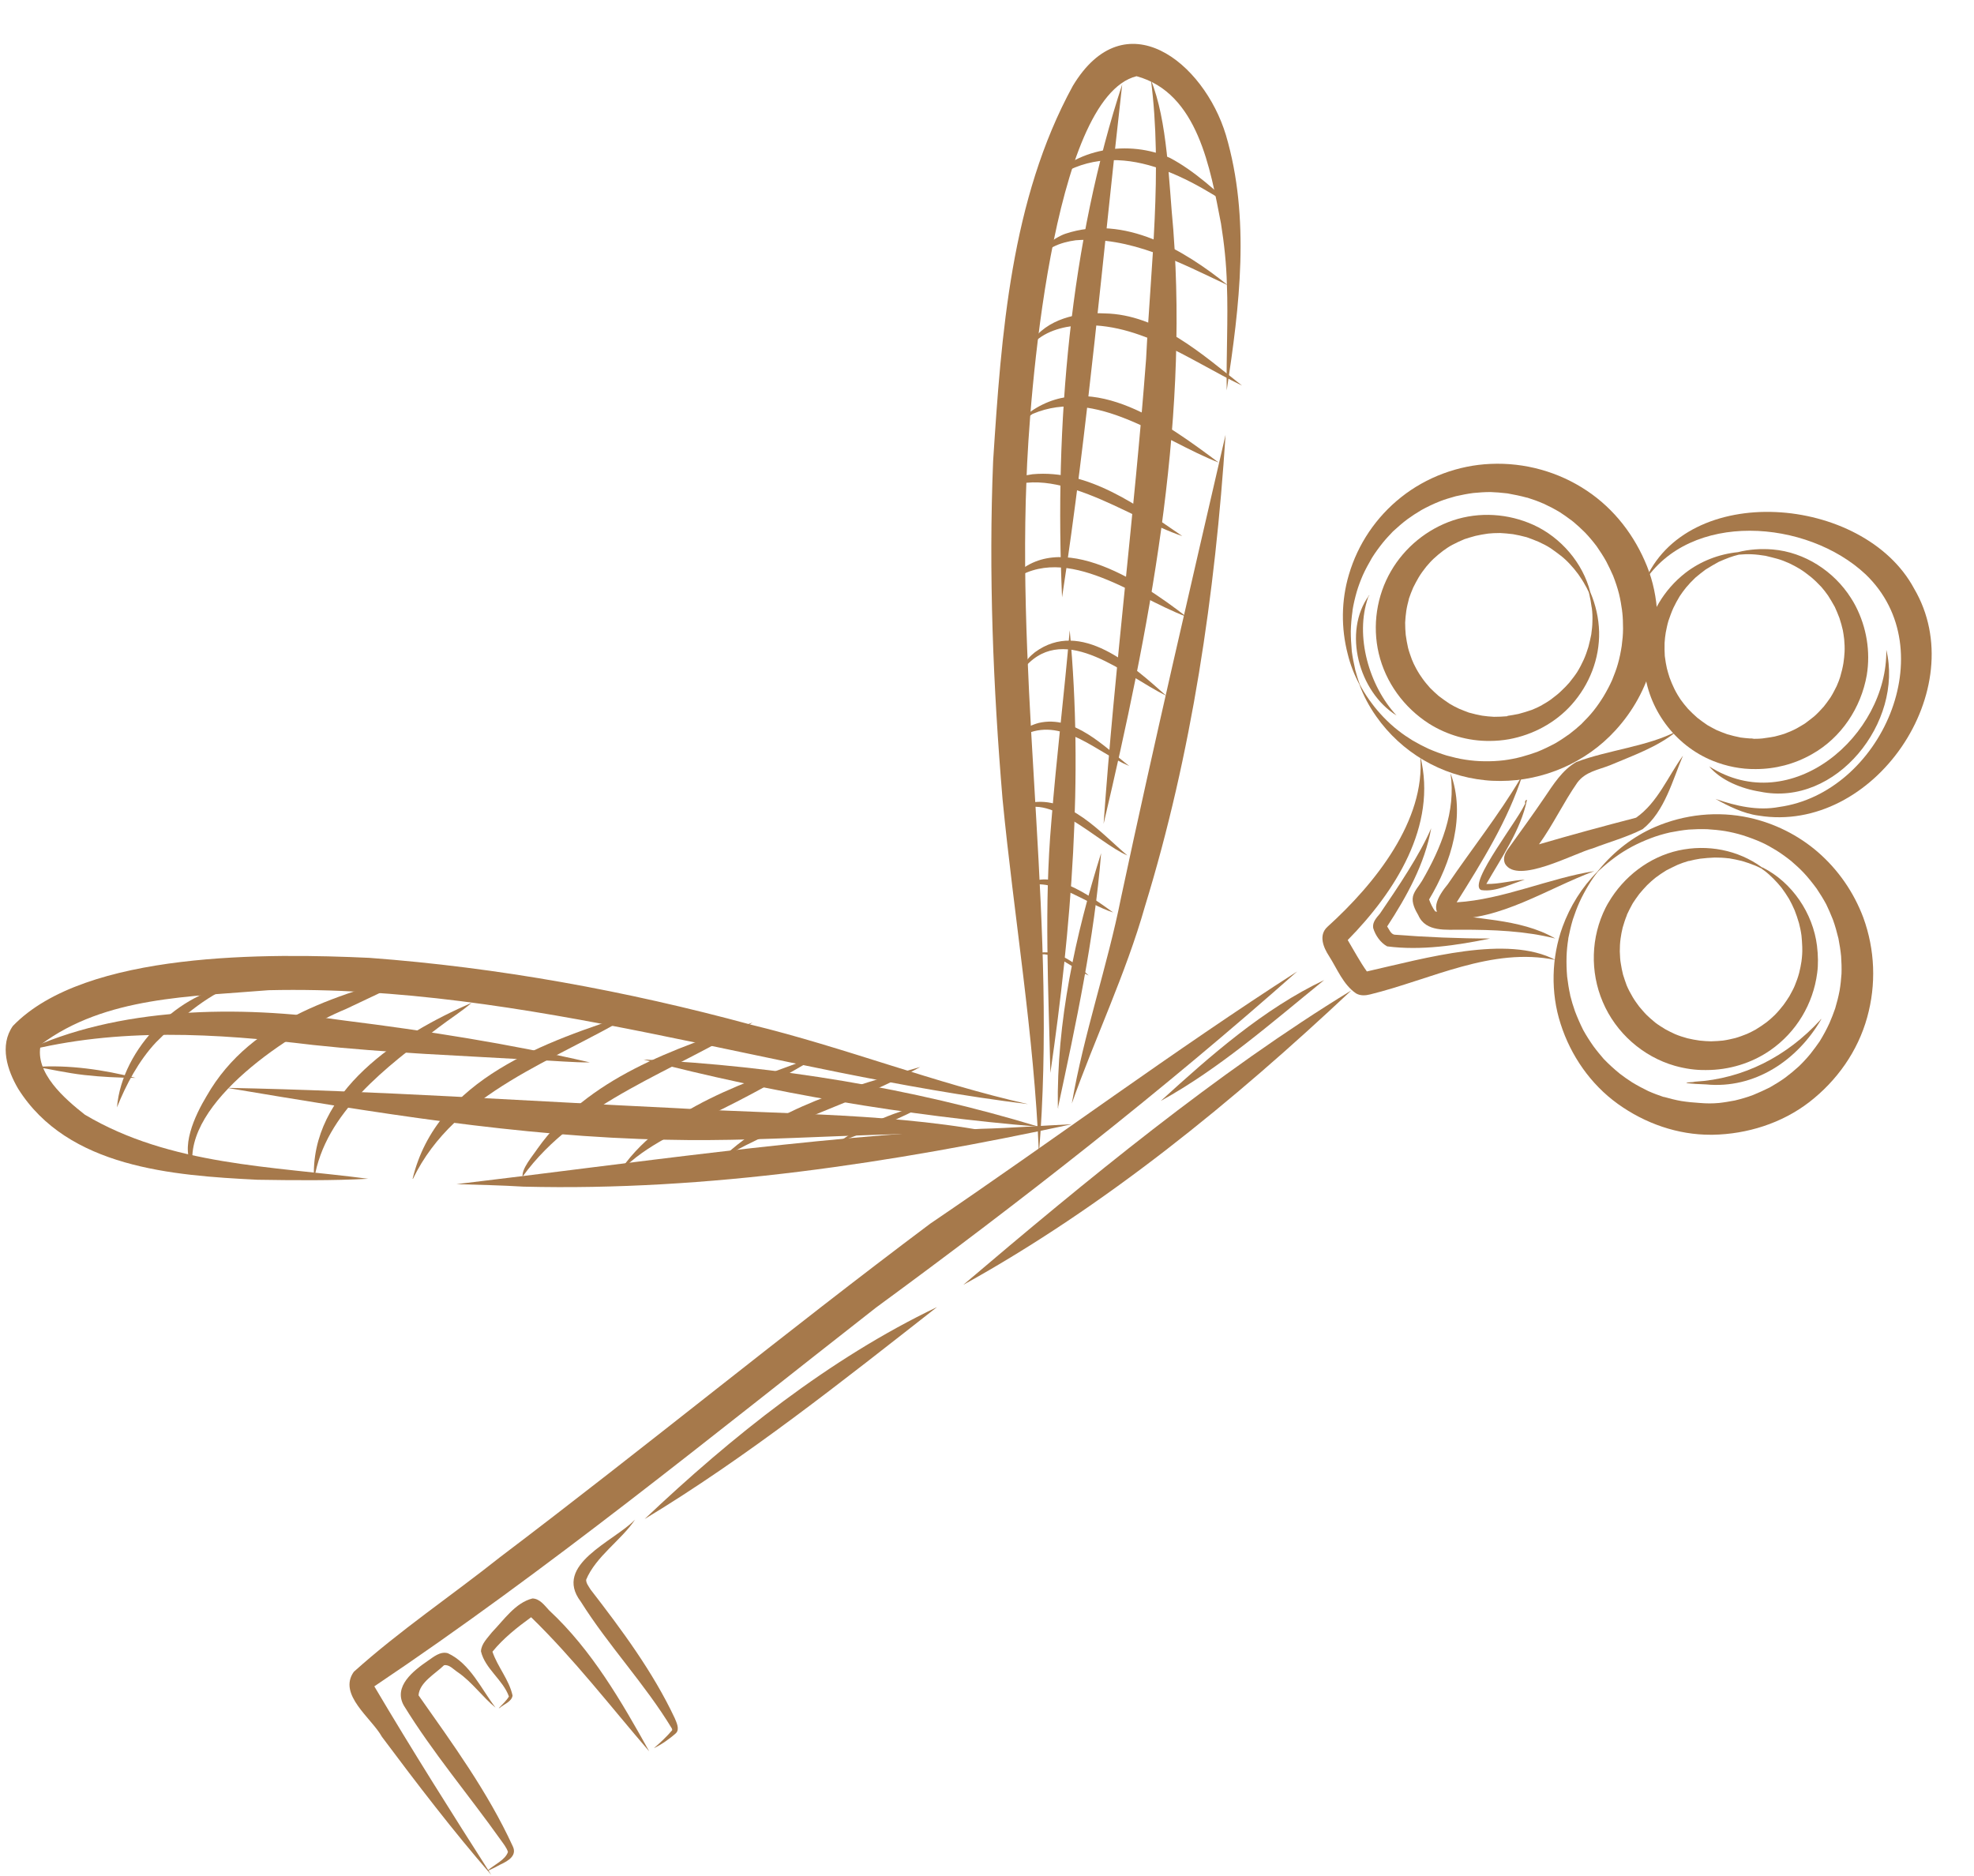 <?xml version="1.0" encoding="UTF-8" standalone="no"?><svg xmlns="http://www.w3.org/2000/svg" xmlns:xlink="http://www.w3.org/1999/xlink" fill="#a6794b" height="98" preserveAspectRatio="xMidYMid meet" version="1" viewBox="-0.3 -2.3 103.1 98.0" width="103.1" zoomAndPan="magnify"><g id="change1_1"><path d="M78.44,35.09c0.19-0.03,0.38-0.06,0.57-0.1c0.23-0.06,0.46-0.13,0.69-0.21c0.18-0.07,0.35-0.15,0.5-0.23 c0.01,0,0.01-0.01,0.02-0.01l0.01-0.01c0.18-0.1,0.36-0.21,0.52-0.33c0,0,0.01-0.01,0.01-0.01c0,0,0,0,0,0 c0.17-0.13,0.34-0.26,0.45-0.37c0.17-0.16,0.33-0.32,0.45-0.46c0.15-0.19,0.3-0.38,0.41-0.55c0.13-0.21,0.24-0.42,0.34-0.64 c0.1-0.22,0.18-0.45,0.25-0.68c0.06-0.23,0.11-0.45,0.15-0.65c0.03-0.23,0.06-0.46,0.06-0.67c0.01-0.24,0-0.48-0.03-0.71 c0-0.02-0.01-0.04-0.01-0.04c-0.03-0.23-0.07-0.46-0.12-0.67c-0.01-0.04-0.02-0.08-0.03-0.12c-0.06-0.12-0.11-0.24-0.18-0.35 c0,0,0,0,0,0c-0.11-0.21-0.24-0.4-0.37-0.59c-0.14-0.19-0.29-0.37-0.45-0.54c0,0,0,0,0,0c-0.15-0.16-0.31-0.31-0.48-0.44 c-0.18-0.14-0.36-0.27-0.52-0.38c-0.2-0.13-0.42-0.24-0.62-0.33c-0.21-0.09-0.42-0.17-0.62-0.24c-0.01,0-0.02,0-0.03-0.01l-0.01,0 c-0.22-0.06-0.45-0.11-0.68-0.15c-0.24-0.03-0.47-0.05-0.67-0.06c-0.23,0-0.46,0.01-0.63,0.03c-0.22,0.03-0.44,0.07-0.66,0.12 c-0.21,0.06-0.43,0.12-0.57,0.17c-0.22,0.09-0.43,0.19-0.64,0.3c-0.17,0.09-0.33,0.2-0.48,0.31c-0.17,0.13-0.33,0.26-0.49,0.41 c-0.14,0.13-0.27,0.28-0.39,0.42c-0.14,0.18-0.27,0.35-0.39,0.55c-0.1,0.18-0.2,0.35-0.29,0.54c-0.09,0.2-0.16,0.4-0.22,0.57 c0,0.01-0.01,0.03-0.01,0.04l0,0.01c-0.05,0.19-0.1,0.39-0.13,0.59c-0.03,0.21-0.05,0.41-0.06,0.62c0,0.22,0.01,0.43,0.03,0.64 c0.03,0.22,0.07,0.45,0.12,0.67c0.05,0.2,0.12,0.39,0.17,0.53c0.01,0.02,0.02,0.04,0.02,0.06l0,0c0.07,0.17,0.14,0.33,0.23,0.49 c0.12,0.22,0.25,0.42,0.34,0.54c0.12,0.17,0.25,0.32,0.39,0.48c0.15,0.15,0.3,0.29,0.45,0.42c0.18,0.14,0.37,0.27,0.56,0.4 c0.17,0.1,0.33,0.19,0.51,0.27c0.18,0.08,0.36,0.14,0.51,0.2c0.01,0,0.02,0.01,0.03,0.01l0.01,0c0.21,0.06,0.43,0.11,0.65,0.15 c0.21,0.03,0.41,0.05,0.62,0.06c0.23,0,0.46-0.01,0.69-0.03L78.44,35.09z M74.34,35.5c-1.31-0.84-2.27-2.15-2.63-3.67 c-0.34-1.45-0.11-3.01,0.64-4.3c0.72-1.24,1.88-2.19,3.24-2.65c1.38-0.46,2.89-0.36,4.21,0.24c1.42,0.65,2.57,1.98,2.96,3.51 c0.28,0.66,0.44,1.35,0.46,2.07c0.03,1.41-0.51,2.77-1.44,3.81c-0.85,0.95-2.02,1.57-3.26,1.8c-0.34,0.06-0.68,0.09-1.02,0.09 C76.38,36.41,75.28,36.09,74.34,35.5z"/><path d="M89.07,52.09c0.24-0.01,0.48-0.02,0.62-0.04c0.22-0.03,0.43-0.08,0.64-0.13c0.21-0.06,0.42-0.14,0.62-0.22 c0.15-0.07,0.3-0.14,0.44-0.22c0.2-0.12,0.39-0.25,0.58-0.39c0.15-0.12,0.29-0.24,0.42-0.37c0.17-0.17,0.32-0.35,0.46-0.53 c0.11-0.15,0.21-0.3,0.31-0.46c0.11-0.2,0.22-0.4,0.28-0.55c0.09-0.22,0.17-0.44,0.23-0.67c0.05-0.2,0.09-0.4,0.12-0.6 c0.03-0.23,0.05-0.47,0.04-0.71c0-0.01,0-0.02,0-0.04c-0.01-0.21-0.02-0.42-0.04-0.59c-0.03-0.23-0.08-0.46-0.13-0.65 c-0.07-0.24-0.15-0.48-0.23-0.68c-0.09-0.21-0.19-0.41-0.29-0.59c-0.13-0.21-0.26-0.41-0.39-0.58c-0.13-0.16-0.27-0.32-0.41-0.46 c-0.16-0.16-0.33-0.32-0.51-0.45c-0.02-0.01-0.04-0.03-0.06-0.04c-0.01-0.01-0.03-0.02-0.04-0.03c0,0,0,0,0,0c0,0,0,0,0,0 c0,0,0,0,0,0c-0.01-0.01-0.01-0.01-0.02-0.02c-0.11-0.06-0.23-0.11-0.34-0.16c0,0,0,0,0,0c-0.22-0.09-0.45-0.17-0.69-0.24 c0,0,0,0,0,0c-0.23-0.06-0.45-0.1-0.68-0.14c-0.01,0-0.01,0-0.02,0c0,0,0,0-0.01,0c0,0,0,0,0,0c-0.24-0.03-0.47-0.04-0.71-0.04 c-0.26,0.01-0.51,0.03-0.76,0.06c-0.2,0.03-0.39,0.07-0.58,0.12c0,0-0.01,0-0.01,0l-0.02,0c-0.21,0.06-0.4,0.13-0.57,0.2 c-0.21,0.1-0.42,0.2-0.59,0.29c-0.2,0.12-0.4,0.26-0.56,0.38c-0.15,0.12-0.3,0.25-0.44,0.39c0,0,0,0-0.01,0.01l0,0 c-0.14,0.15-0.27,0.29-0.4,0.45c-0.13,0.17-0.25,0.35-0.35,0.5c0,0.01-0.01,0.02-0.01,0.03l-0.01,0.01 c-0.1,0.18-0.19,0.36-0.27,0.53c0,0.01-0.01,0.02-0.01,0.03l0,0.01c-0.09,0.22-0.16,0.44-0.22,0.65c-0.05,0.19-0.08,0.38-0.11,0.58 c-0.03,0.22-0.04,0.44-0.04,0.66c0.01,0.24,0.02,0.48,0.05,0.62c0.03,0.2,0.07,0.4,0.12,0.6c0.06,0.19,0.12,0.37,0.19,0.56 c0.09,0.21,0.2,0.42,0.32,0.62c0.1,0.17,0.22,0.33,0.33,0.48c0.13,0.15,0.25,0.3,0.39,0.44c0.12,0.12,0.25,0.23,0.38,0.34 c0.03,0.02,0.05,0.04,0.07,0.06c0.17,0.13,0.35,0.24,0.53,0.35c0.16,0.09,0.33,0.17,0.5,0.25c0.21,0.09,0.43,0.16,0.65,0.22 c0.21,0.05,0.42,0.09,0.64,0.12C88.68,52.07,88.88,52.09,89.07,52.09z M87.18,53.37c-1.68-0.48-3.09-1.73-3.77-3.34 c-0.67-1.57-0.62-3.39,0.15-4.92c0.06-0.11,0.12-0.23,0.15-0.27c0.79-1.35,2.12-2.38,3.66-2.72c1.51-0.33,3.1-0.03,4.35,0.88 c0,0,0.01,0.01,0.01,0.01c0.01,0,0.02,0,0.03,0c0,0,0,0,0,0c1.54,0.77,2.63,2.39,2.84,4.09c0.06,0.5,0.07,0.99,0.01,1.42 c-0.21,1.62-1.09,3.09-2.44,4.03c-0.99,0.69-2.17,1.04-3.36,1.04C88.26,53.6,87.72,53.52,87.18,53.37z"/><path d="M91.18,36.29c0.19,0,0.38,0,0.57-0.02c0.21-0.03,0.43-0.06,0.64-0.1c0.17-0.04,0.33-0.09,0.5-0.14 c0.22-0.08,0.43-0.17,0.64-0.28c0.15-0.08,0.29-0.17,0.44-0.26c0.16-0.12,0.32-0.24,0.48-0.37c0.18-0.16,0.34-0.33,0.5-0.51 c0.12-0.15,0.23-0.3,0.34-0.46l0.02-0.03c0.12-0.19,0.22-0.39,0.32-0.59c0.08-0.18,0.15-0.37,0.18-0.47 c0.07-0.24,0.13-0.48,0.17-0.72c0.03-0.2,0.05-0.39,0.06-0.59c0.01-0.22,0-0.44-0.02-0.66c-0.02-0.18-0.05-0.36-0.07-0.47 c-0.05-0.21-0.1-0.41-0.16-0.58c0-0.01-0.01-0.02-0.01-0.03l0-0.01c-0.08-0.22-0.18-0.44-0.25-0.6c-0.11-0.2-0.23-0.4-0.35-0.59 c-0.11-0.16-0.23-0.31-0.35-0.45c-0.17-0.18-0.34-0.35-0.53-0.51c-0.19-0.15-0.38-0.3-0.59-0.43c-0.18-0.11-0.37-0.21-0.56-0.3 c-0.2-0.09-0.4-0.17-0.61-0.23c-0.21-0.06-0.43-0.11-0.63-0.16c-0.25-0.04-0.49-0.07-0.72-0.08c-0.22-0.01-0.45,0-0.67,0.02 c0,0,0.01,0,0,0c-0.17,0.04-0.34,0.09-0.5,0.15c0,0,0,0,0,0c-0.19,0.07-0.38,0.15-0.56,0.23c-0.24,0.13-0.47,0.27-0.68,0.4 c-0.18,0.13-0.36,0.28-0.53,0.42c0,0,0,0,0,0c0,0,0,0,0,0l-0.01,0.01c-0.17,0.16-0.33,0.33-0.48,0.51 c-0.12,0.15-0.23,0.3-0.33,0.45c-0.12,0.2-0.23,0.4-0.33,0.61c-0.1,0.22-0.18,0.45-0.26,0.68c-0.06,0.2-0.1,0.41-0.14,0.61v0 c-0.03,0.18-0.05,0.36-0.06,0.54c-0.01,0.23,0,0.45,0.01,0.68c0.03,0.24,0.07,0.48,0.11,0.65c0.04,0.16,0.09,0.32,0.14,0.48 c0.07,0.2,0.16,0.4,0.25,0.59c0.11,0.22,0.23,0.42,0.32,0.55c0.12,0.17,0.25,0.33,0.39,0.49c0.15,0.16,0.32,0.32,0.49,0.47 c0.17,0.13,0.34,0.26,0.52,0.38c0.16,0.09,0.32,0.18,0.48,0.26c0.18,0.08,0.37,0.15,0.56,0.22c0.23,0.07,0.46,0.12,0.69,0.17 c0.16,0.02,0.33,0.04,0.49,0.05c0.07,0,0.15,0,0.22,0.01L91.18,36.29z M89.16,37.44c-2.01-0.81-3.4-2.75-3.58-4.82 c-0.04-0.48-0.03-0.97,0.04-1.45c0.24-1.41,0.98-2.67,2.11-3.55c0.79-0.61,1.75-0.98,2.74-1.08c0.59-0.15,1.21-0.19,1.82-0.14 c1.66,0.14,3.19,1.13,4.08,2.53c0.09,0.14,0.18,0.29,0.25,0.43c0.57,1.11,0.78,2.37,0.58,3.6c-0.3,1.71-1.33,3.27-2.86,4.13 c-0.91,0.52-1.92,0.78-2.94,0.78C90.64,37.88,89.88,37.73,89.16,37.44z"/><path d="M78.25,37.41c0.31-0.04,0.62-0.1,0.92-0.18c0.3-0.08,0.6-0.18,0.82-0.26c0.32-0.13,0.63-0.28,0.93-0.44 c0.26-0.15,0.51-0.32,0.75-0.49c0.22-0.17,0.44-0.35,0.61-0.51c0.01-0.01,0.03-0.02,0.04-0.04l0,0c0.22-0.22,0.43-0.44,0.62-0.68 c0.19-0.24,0.36-0.49,0.52-0.75c0.16-0.27,0.31-0.55,0.44-0.84c0.11-0.28,0.22-0.55,0.3-0.84c0.09-0.31,0.15-0.62,0.2-0.94 c0.04-0.3,0.07-0.6,0.07-0.9c0-0.3-0.01-0.6-0.04-0.86c0-0.02-0.01-0.04-0.01-0.06l0-0.03c-0.04-0.29-0.09-0.58-0.16-0.87 c-0.08-0.32-0.19-0.64-0.31-0.95c-0.11-0.25-0.23-0.5-0.36-0.75c-0.15-0.27-0.32-0.53-0.5-0.79c-0.19-0.25-0.39-0.49-0.61-0.72 c-0.2-0.2-0.41-0.39-0.6-0.55c-0.01-0.01-0.02-0.02-0.04-0.03l-0.01-0.01c-0.24-0.18-0.49-0.36-0.65-0.46 c-0.28-0.17-0.57-0.32-0.83-0.44c-0.01-0.01-0.03-0.01-0.04-0.02l-0.01,0c-0.27-0.12-0.55-0.22-0.81-0.3 c-0.01,0-0.02-0.01-0.04-0.01l-0.01,0c-0.33-0.09-0.67-0.16-1.01-0.22c-0.32-0.04-0.63-0.06-0.88-0.07c-0.3,0-0.6,0.02-0.9,0.05 c-0.31,0.04-0.61,0.1-0.92,0.17c-0.28,0.08-0.56,0.16-0.79,0.25c-0.02,0.01-0.03,0.01-0.05,0.02l0,0 c-0.33,0.13-0.64,0.28-0.95,0.45c-0.27,0.16-0.53,0.33-0.72,0.47c-0.27,0.2-0.52,0.42-0.77,0.65c-0.18,0.19-0.36,0.38-0.53,0.59 c-0.2,0.25-0.39,0.51-0.56,0.78c-0.18,0.31-0.35,0.62-0.48,0.91c-0.13,0.3-0.24,0.6-0.32,0.87c-0.09,0.32-0.17,0.65-0.22,0.97 c0,0.01,0,0.01,0,0.02c0,0.01,0,0.01,0,0.01c-0.05,0.35-0.08,0.7-0.09,1.05c0,0.34,0.02,0.68,0.05,1.02c0,0,0,0,0,0 c0,0,0,0.01,0,0.01c0,0,0,0.01,0,0.01c0,0,0,0,0,0c0.04,0.31,0.1,0.62,0.17,0.92c0,0,0,0,0,0c0,0.02,0.01,0.03,0.01,0.05 c0,0,0,0,0,0c0,0,0,0,0,0c0,0,0,0.01,0,0.01c0,0,0,0,0,0c0.07,0.26,0.15,0.53,0.25,0.79c0.03,0.05,0.05,0.1,0.08,0.15c0,0,0,0,0,0 c0.16,0.28,0.34,0.56,0.54,0.82c0.19,0.26,0.4,0.5,0.61,0.72c0.24,0.25,0.49,0.48,0.76,0.69c0.25,0.2,0.51,0.37,0.75,0.52 c0.29,0.17,0.58,0.32,0.84,0.44c0.32,0.14,0.65,0.26,0.94,0.35c0.33,0.09,0.65,0.17,0.99,0.22c0.33,0.05,0.67,0.08,0.94,0.08 C77.57,37.47,77.91,37.45,78.25,37.41z M77.25,38.45c-2.28-0.23-4.36-1.46-5.67-3.33c-0.36-0.51-0.67-1.08-0.88-1.67 c-0.27-0.51-0.48-1.05-0.61-1.59c-0.35-1.35-0.34-2.79,0.06-4.14c0.47-1.6,1.42-3.01,2.73-4.05c1.32-1.05,2.99-1.67,4.67-1.74 c1.78-0.08,3.55,0.41,5.03,1.4c1.44,0.96,2.5,2.35,3.14,3.94c0.64,1.6,0.7,3.42,0.27,5.08c-0.34,1.31-1.01,2.51-1.92,3.5 c-1.53,1.68-3.75,2.64-6.01,2.64C77.78,38.49,77.51,38.48,77.25,38.45z"/><path d="M89.48,55.31c0.28-0.03,0.56-0.08,0.83-0.13c0.33-0.08,0.65-0.17,0.96-0.29c0.29-0.12,0.58-0.25,0.86-0.39 c0.28-0.16,0.56-0.33,0.82-0.52c0.24-0.18,0.47-0.37,0.7-0.58c0.22-0.21,0.42-0.43,0.61-0.66c0.19-0.24,0.37-0.49,0.48-0.65 c0.19-0.31,0.36-0.62,0.51-0.95c0.11-0.25,0.21-0.51,0.3-0.77c0.09-0.3,0.17-0.61,0.23-0.93c0.05-0.29,0.08-0.59,0.1-0.88 c0.01-0.31,0-0.61-0.02-0.91c-0.03-0.31-0.08-0.62-0.14-0.93c-0.08-0.33-0.17-0.66-0.29-0.99c-0.12-0.3-0.25-0.6-0.35-0.8 c-0.15-0.28-0.32-0.55-0.5-0.82c-0.23-0.31-0.47-0.61-0.68-0.83c-0.2-0.21-0.42-0.41-0.64-0.6c-0.25-0.2-0.51-0.39-0.78-0.56 c-0.26-0.16-0.53-0.31-0.75-0.41c-0.33-0.15-0.66-0.27-1-0.38c-0.32-0.1-0.64-0.17-0.92-0.22c-0.31-0.05-0.63-0.08-0.95-0.1 c0,0,0,0,0,0c0,0,0,0,0,0c-0.02,0-0.03,0-0.03,0c-0.31-0.01-0.63,0-0.93,0.02c-0.33,0.03-0.66,0.09-0.98,0.15 c-0.35,0.08-0.69,0.18-1,0.3c-0.34,0.13-0.66,0.27-0.98,0.44c0,0,0,0,0,0c-0.31,0.17-0.61,0.35-0.89,0.56 c-0.27,0.2-0.53,0.41-0.78,0.64c0,0,0,0,0,0c-0.05,0.04-0.09,0.08-0.13,0.13c-0.17,0.21-0.32,0.43-0.46,0.66c0,0,0,0,0,0 c-0.18,0.3-0.35,0.61-0.49,0.92c-0.13,0.29-0.24,0.59-0.34,0.89c-0.1,0.33-0.17,0.65-0.24,0.99c0,0,0,0,0,0c0,0,0,0,0,0.01 c0,0.01,0,0.02,0,0.02c-0.05,0.31-0.08,0.62-0.09,0.92c-0.01,0.35,0,0.7,0.03,1.05c0.04,0.33,0.09,0.65,0.16,0.96c0,0,0,0,0,0 c0,0,0,0,0,0l0,0.02c0.07,0.28,0.15,0.55,0.25,0.83c0.13,0.34,0.27,0.66,0.43,0.98c0.16,0.29,0.34,0.57,0.53,0.84 c0.18,0.25,0.38,0.48,0.54,0.67c0.01,0.01,0.03,0.03,0.04,0.04l0,0c0.25,0.26,0.52,0.5,0.8,0.73c0.21,0.16,0.42,0.31,0.64,0.45 c0.28,0.17,0.56,0.32,0.85,0.46c0.27,0.12,0.54,0.22,0.78,0.3c0.02,0,0.03,0.01,0.05,0.01l0.01,0c0.29,0.08,0.59,0.16,0.89,0.21 c0.32,0.05,0.64,0.08,0.96,0.1C88.83,55.34,89.15,55.34,89.48,55.31z M84.2,55.36c-1.42-1.02-2.46-2.52-2.99-4.18 c-0.53-1.63-0.48-3.47,0.1-5.07c0.39-1.07,1.01-2.07,1.82-2.88c0.03-0.04,0.06-0.08,0.09-0.11c0,0,0,0,0,0 c0.78-0.95,1.78-1.73,2.91-2.22c1.55-0.67,3.28-0.85,4.93-0.49c1.32,0.29,2.56,0.91,3.58,1.79c1.07,0.93,1.88,2.1,2.38,3.43 c0.61,1.68,0.68,3.49,0.2,5.21c-0.49,1.77-1.58,3.31-3.03,4.43c-1.43,1.1-3.24,1.67-5.04,1.7c-0.03,0-0.06,0-0.08,0 C87.33,56.98,85.62,56.38,84.2,55.36z"/><path d="M91.55,40.3c-0.79-0.1-1.61-0.51-2.25-0.87c1.07,0.37,2.2,0.63,3.32,0.42c5.32-0.73,8.64-8.2,4.52-12.15 c-3.07-2.88-9.18-3.34-11.59,0.43v0c0,0,0,0,0,0c0-0.01,0,0,0.01,0.01c0,0,0,0,0,0c0,0,0,0,0.01,0c0,0,0,0,0,0 c2.18-5.35,11.47-4.6,14.1,0.3C102.76,33.69,97.56,41.28,91.55,40.3z"/><path d="M78.31,42.82c-0.15-0.33,0.03-0.61,0.22-0.87c0.61-0.85,1.23-1.7,1.82-2.57c0.47-0.69,0.94-1.46,1.68-1.88 c1.68-0.63,3.73-0.81,5.25-1.61c0,0,0,0,0,0c0,0,0,0,0,0c-1.01,0.83-2.29,1.27-3.49,1.78c-0.64,0.25-1.29,0.34-1.71,0.91 c-0.73,1.05-1.26,2.19-2,3.22c1.68-0.49,3.37-0.95,5.07-1.39c1.13-0.79,1.66-2.15,2.45-3.24c-0.54,1.26-0.95,2.92-2.11,3.84 c-0.83,0.42-1.74,0.67-2.6,1C81.91,42.27,78.95,43.91,78.31,42.82z"/><path d="M75.39,45.7c-1.19-0.22-0.57-1.22-0.07-1.82c1.25-1.84,2.65-3.6,3.78-5.5c0.04-0.06,0.08-0.24,0.12-0.21 c-0.76,2.38-2.12,4.55-3.44,6.66c2.44-0.15,4.83-1.26,7.19-1.63C80.51,44.11,78.08,45.78,75.39,45.7z"/><path d="M70.53,49.59c-0.68-0.46-0.99-1.29-1.42-1.96c-0.3-0.46-0.55-1.09-0.08-1.52c2.51-2.27,5.12-5.56,4.85-8.91 c0.91,3.64-1.34,7.11-3.79,9.6c0.33,0.55,0.63,1.12,1,1.64c3.05-0.69,7.33-1.93,9.85-0.6c-3.32-0.69-6.5,1.02-9.68,1.8 C71.02,49.7,70.76,49.72,70.53,49.59z"/><path d="M80.93,46.72c-1.59-0.4-3.25-0.46-4.88-0.46c-0.8-0.01-1.88,0.14-2.27-0.75c-0.17-0.29-0.36-0.66-0.28-1 c0.08-0.3,0.31-0.53,0.47-0.8c1-1.72,1.78-3.63,1.49-5.62c0,0,0,0,0,0c0.81,2.19,0.04,4.66-1.12,6.59c0.07,0.2,0.19,0.45,0.31,0.61 c0,0,0,0.01,0,0.01C76.67,45.75,79.08,45.64,80.93,46.72z"/><path d="M25.36,95.63c-2-2.3-3.9-4.79-5.71-7.21c-0.54-0.98-2.32-2.21-1.47-3.4c2.4-2.16,5.11-3.98,7.64-5.99 c7.56-5.72,14.89-11.74,22.47-17.42c6.37-4.32,12.79-9.08,19.16-13.17c-7,6.2-14.43,12.01-22,17.56 c-8.62,6.74-17.11,13.68-26.2,19.78C21.22,89.11,23.32,92.44,25.36,95.63z"/><path d="M50.01,64.81c6.4-5.44,13.28-11.11,20.27-15.38c0,0,0,0,0,0c0,0,0,0,0,0C64.11,55.23,57.4,60.72,50.01,64.81z"/><path d="M25.18,95.39c0.34-0.3,0.91-0.54,1.05-0.96c-0.07-0.23-0.24-0.43-0.38-0.63c-1.67-2.35-3.55-4.56-5.06-7.02 c-0.56-1,0.51-1.82,1.25-2.33c0.31-0.21,0.65-0.51,1.05-0.4c1.17,0.54,1.75,1.88,2.49,2.84c-0.67-0.54-1.23-1.34-1.96-1.84 c-0.22-0.14-0.46-0.43-0.73-0.37c-0.46,0.45-1.28,0.89-1.33,1.57c1.78,2.53,3.62,5.05,4.92,7.88c0.24,0.49-0.24,0.77-0.63,0.95 c-0.21,0.12-0.44,0.23-0.66,0.33C25.18,95.42,25.17,95.4,25.18,95.39z"/><path d="M33.61,89.18c-2.04-2.37-3.93-4.83-6.17-7.01c-0.73,0.53-1.45,1.1-2.02,1.8c0.27,0.8,0.87,1.46,1.05,2.29 c-0.04,0.32-0.46,0.46-0.68,0.65c-0.01,0.01-0.05,0.02-0.03,0c0.17-0.18,0.4-0.39,0.52-0.6c-0.31-0.87-1.25-1.45-1.46-2.36 c0.02-0.4,0.35-0.7,0.58-1c0.61-0.63,1.22-1.54,2.11-1.76c0.38,0.01,0.63,0.36,0.87,0.62C30.61,83.88,32.17,86.59,33.61,89.18z"/><path d="M33.85,89.01c0.33-0.28,0.67-0.6,0.95-0.93c0.02-0.03,0-0.06-0.01-0.1c-1.41-2.33-3.31-4.32-4.76-6.63 c-1.46-1.93,1.73-3.13,2.84-4.28c-0.72,1.08-2.05,1.92-2.56,3.15c0-0.02,0-0.04,0.01-0.06c-0.04,0.21,0.13,0.4,0.23,0.57 c1.63,2.11,3.25,4.29,4.39,6.71c0.09,0.22,0.27,0.57,0.07,0.78C34.68,88.52,34.22,88.84,33.85,89.01z"/><path d="M33.37,77.04c4.57-4.33,9.65-8.38,15.27-11.07c0,0,0,0,0,0c0,0,0,0,0,0C43.71,69.83,38.7,73.82,33.37,77.04z"/><path d="M53.96,57.98c-0.01-0.01-0.01-0.03-0.01-0.04c-0.01-0.01,0.01-0.02,0.01-0.01c-0.25-6.2-1.3-12.34-1.9-18.51 c-0.49-5.86-0.73-11.76-0.49-17.64c0.43-6.62,0.92-13.66,4.16-19.59c2.72-4.53,6.85-1.25,8,2.57c1.28,4.35,0.71,8.93,0.04,13.33 c-0.03-1.79,0.08-3.72,0.01-5.54c-0.03-1.08-0.14-2.12-0.31-3.18c-0.55-2.83-1.2-6.82-4.41-7.69c-4.43,1.11-5.62,16.95-5.75,21.12 C52.84,34.54,54.92,46.33,53.96,57.98z"/><path d="M55.68,55.34c0.62-3.62,1.86-7.18,2.57-10.75c1.72-8.06,3.64-16.29,5.46-24.18c-0.54,8.31-1.76,16.66-4.21,24.63 C58.5,48.57,56.87,51.96,55.68,55.34z"/><path d="M13.14,59.32c-4.42-0.22-9.9-0.63-12.49-4.75c-0.57-0.97-0.99-2.26-0.28-3.28c3.78-3.93,13.42-3.8,18.62-3.56 c6.74,0.5,13.41,1.72,19.93,3.49c4.87,1.18,9.61,3.06,14.47,4.15c-13.24-1.63-26.19-6.26-39.66-5.95 c-4.07,0.34-8.52,0.32-11.9,2.84c-0.34,1.47,1.26,2.84,2.3,3.66c4.47,2.66,9.79,2.69,14.8,3.35 C17.07,59.37,15.05,59.35,13.14,59.32z"/><path d="M27.04,59.68c-1.13-0.07-2.48-0.1-3.5-0.13c9.1-1.08,18.22-2.44,27.39-2.89c1.57-0.04,3.23-0.17,4.75-0.24 C46.27,58.44,36.7,59.92,27.04,59.68z"/><path d="M55.17,28.9c-0.4-9,0.4-18.5,3.18-26.91c-0.01,0.04-0.03,0.08-0.04,0.13c0,0,0,0,0,0C57.3,11.03,56.52,20.08,55.17,28.9z"/><path d="M54.56,53.74c-0.1-4.36-0.33-8.76,0.05-13.11c0.26-3.31,0.69-6.81,0.96-10.01C56.29,38.3,55.66,46.18,54.56,53.74z"/><path d="M57.34,40.73c0.57-8.1,1.61-16.21,2.22-24.29c0.24-4.83,0.87-9.79,0.25-14.59c0,0-0.01,0-0.01,0 c0.89,2.17,0.94,5.36,1.18,7.84C61.77,20.16,59.71,30.64,57.34,40.73z"/><path d="M54.95,55.57c-0.07-4.48,0.91-9.02,2.26-13.31c-0.35,4.45-1.32,8.93-2.25,13.28c0,0,0,0.01,0,0.01c0-0.01,0,0,0,0h0 c0,0,0,0,0,0l0,0c0,0,0.01,0,0.01,0C55,55.57,54.96,55.58,54.95,55.57z"/><path d="M53.95,56.55C53.95,56.55,53.93,56.55,53.95,56.55c-6.94-0.58-13.94-1.76-20.64-3.51C40.28,53.38,47.33,54.53,53.95,56.55 C53.95,56.55,53.95,56.55,53.95,56.55z"/><path d="M27.74,53.07c-3.9-0.23-7.81-0.37-11.69-0.79c-5.06-0.61-10.19-0.92-15.13,0.35c4.92-2.35,11.24-2.44,16.74-1.63 c4.31,0.54,8.61,1.21,12.85,2.19C29.64,53.2,28.65,53.1,27.74,53.07z"/><path d="M34.52,57.23c-7.71-0.15-15.44-1.45-22.97-2.71c7.83,0.15,15.64,0.69,23.46,1.06c5.69,0.34,11.75,0.24,17.21,1.4 c0,0,0,0,0,0c0,0,0,0,0,0C46.34,56.69,40.41,57.37,34.52,57.23z"/><path d="M4.11,53.85c-0.45-0.05-0.91-0.13-1.35-0.21c-0.39-0.07-0.78-0.16-1.18-0.2c0,0,0,0,0,0c0,0-0.01,0.01-0.02,0 c0,0,0,0,0-0.01c1.7-0.13,3.61,0.15,5.22,0.57C5.89,53.99,4.99,53.95,4.11,53.85z"/><path d="M5.81,55.54c0.26-3.13,3.32-6.08,6.16-6.38c0,0,0-0.01,0-0.01c0,0,0-0.01,0-0.01c0,0-0.01-0.01,0,0c0-0.01,0,0-0.01-0.01 c0,0,0,0,0,0s0,0,0,0c-1.56,0.62-2.94,1.84-4.11,3.01C6.94,53.11,6.28,54.36,5.81,55.54z"/><path d="M9.82,58.72C9.82,58.72,9.82,58.71,9.82,58.72C9.82,58.71,9.81,58.71,9.82,58.72c-0.78-1.01,0.08-2.79,0.67-3.77 c2.36-4.14,7.12-5.36,11.37-6.55c-1.28,0.7-2.75,1.36-4.11,2.01c-2.77,1.13-8.53,4.88-7.97,8.27c0-0.01,0.01,0.01,0.02,0.01 C9.8,58.69,9.85,58.71,9.82,58.72z"/><path d="M16.1,59.31c-0.23-4.61,4.47-7.6,8.23-9.23c-0.49,0.43-1.17,0.86-1.73,1.29c-2.69,2.04-5.93,4.43-6.49,7.92c0,0,0,0,0,0 c0,0,0,0.01,0,0.01c0,0,0,0,0,0c0,0,0,0,0,0C16.19,59.24,16.14,59.33,16.1,59.31z"/><path d="M21.25,59.27c1.26-5.23,6.96-7.18,11.54-8.65c0.01,0,0.01,0.01,0.01,0.02c-4.07,2.45-9.34,4.09-11.53,8.63c0,0,0,0,0,0 C21.28,59.26,21.26,59.28,21.25,59.27z"/><path d="M27,59.18c-0.09-0.41,0.54-1.13,0.77-1.48c2.62-3.7,7.16-5.25,11.24-6.59c-4.03,2.53-9.17,4.1-12.02,8.05c0,0,0,0,0,0 c0,0,0,0,0.01,0.01C27.02,59.17,27.01,59.19,27,59.18z"/><path d="M31.92,59.1c2.27-3.61,7.01-4.94,10.77-6.37c-1.98,1.16-3.98,2.3-6.02,3.26C35.02,56.88,33.1,57.69,31.92,59.1z"/><path d="M37.4,58.2c2.77-2.66,6.8-3.75,10.36-4.77C44.46,55.3,40.62,56.31,37.4,58.2z"/><path d="M43.48,57.37c1.4-1.02,3.09-1.6,4.73-2.09C46.8,56.16,45,56.77,43.48,57.37z"/><path d="M64.25,8.63c-2.99-2.02-6.72-3.93-9.96-1.24c-0.09,0.12-0.03-0.03,0.02-0.07c1.47-1.9,4.37-2.34,6.5-1.37 C62.08,6.62,63.24,7.7,64.25,8.63z"/><path d="M63.83,12.6c-2.5-1.18-5.11-2.58-7.95-2.35c-0.75,0.1-1.74,0.42-1.93,1.2c0.02,0.1,0.12,0.09,0.21,0.12 c0.01,0.04-0.18,0.01-0.22-0.01c-0.38-0.65,0.87-1.47,1.4-1.65C58.42,8.88,61.55,10.76,63.83,12.6z"/><path d="M64.57,17.84c-2.8-1.35-5.58-3.49-8.85-3.11c-0.89,0.11-1.87,0.48-2.31,1.26c0,0.01,0,0.02,0,0.03c0,0,0,0.01,0,0.01v0 c0,0.01,0.02,0.01,0.01,0.01c0.01,0,0.01,0,0.01,0h0c0.02,0,0.02,0.01,0.01,0.02c-0.19-0.05,0.06-0.38,0.11-0.47 c0.82-1.24,2.44-1.59,3.84-1.52C60.21,14.12,62.5,16.22,64.57,17.84z"/><path d="M63.35,21.86c-3.02-1.18-6.39-3.96-9.72-2.54c-0.13,0.09-0.42,0.27-0.32,0.45c0-0.01,0.02,0.01,0.02,0.01 c0.01,0.01,0.06,0.03,0.03,0.04c-0.31-0.12,0.03-0.5,0.18-0.63C56.79,16.94,60.74,19.92,63.35,21.86z"/><path d="M61.45,25.7c-2.8-0.93-7.05-4.18-9.82-2.15c0,0.02-0.02,0.03-0.01,0.05c0,0,0,0,0,0s0,0,0,0c0,0.03-0.03-0.02-0.03-0.03 c0.41-0.67,1.28-1,2.04-1.1C56.57,22.2,59.19,24.16,61.45,25.7z"/><path d="M61.66,29.91c-2.87-1.08-6.56-4.11-9.42-1.63c0,0-0.01,0.01-0.01,0.02c0,0,0,0,0,0c0,0,0,0,0,0.01 C54.59,24.91,59.27,28.05,61.66,29.91z"/><path d="M60.61,34.04c-2.14-1.05-5.25-3.87-7.35-1.53c-0.01,0.05,0.01,0.11,0.05,0.16c-0.02,0.05-0.12-0.09-0.11-0.12 c0-0.32,0.33-0.6,0.55-0.78C56.15,30,58.88,32.5,60.61,34.04z"/><path d="M58.68,37.71c-1.68-0.7-3.4-2.49-5.33-1.7c-0.35,0.17-0.78,0.37-0.85,0.79c-0.02,0.07,0.05,0.19,0.01,0.17 c-0.31-0.76,0.84-1.35,1.44-1.51C55.8,35.03,57.38,36.71,58.68,37.71z"/><path d="M58.58,42.38c-1.54-0.65-4.2-3.5-5.76-2.21c-0.06,0.04-0.06,0.21-0.08,0.16c-0.01-0.38,0.44-0.61,0.76-0.7 C55.54,39.24,57.2,41.22,58.58,42.38z"/><path d="M57.84,45.36c-1.44-0.47-2.81-1.69-4.38-1.44c-0.13,0.04-0.28,0.09-0.33,0.21C54.29,42.76,56.75,44.57,57.84,45.36z"/><path d="M56.56,48.65c-0.85-0.36-1.7-1.25-2.66-1.09c0,0,0,0,0,0c0,0,0,0-0.01,0.01c0,0.01-0.02,0.01-0.02,0 c-0.01-0.07,0.14-0.1,0.17-0.11C55.01,47.31,55.94,48.07,56.56,48.65z"/><path d="M53.81,50.35c0.04-0.06,0.31-0.05,0.3-0.01c-0.1,0-0.22-0.01-0.29,0.02C53.81,50.37,53.8,50.36,53.81,50.35z"/><path d="M60.33,55.2c2.6-2.37,5.37-4.81,8.53-6.31C66.11,51.12,63.4,53.51,60.33,55.2z"/><path d="M88.8,54.34c-0.34-0.01-0.69-0.03-1.03-0.07c0.08-0.06,0.31-0.03,0.44-0.07c2.57-0.15,4.83-1.34,6.55-3.21 c0.03-0.04,0.06-0.09,0.06-0.05C93.58,53.08,91.35,54.59,88.8,54.34z"/><path d="M72.64,35.07c-1.97-1.22-2.83-4.37-1.43-6.28c0.04-0.01-0.04,0.07-0.05,0.1C70.44,30.92,71.22,33.55,72.64,35.07z"/><path d="M91.63,39.05c-0.96-0.15-2.06-0.59-2.66-1.32c4.28,2.73,9.32-1.61,9.25-6.09C99.13,35.41,95.6,39.87,91.63,39.05z"/><path d="M72.15,47.13c-0.35-0.19-0.62-0.58-0.73-0.96c-0.05-0.31,0.18-0.54,0.36-0.76c0.94-1.38,2.08-3.07,2.67-4.45 c-0.33,1.85-1.28,3.57-2.3,5.13c0.1,0.14,0.18,0.39,0.38,0.43c-0.01,0-0.02,0-0.03,0c0,0,0,0-0.01,0c0,0,0.01,0,0.01,0 c0,0,0.01,0,0,0c0.01,0,0.02,0,0.03,0c0,0,0.01,0,0,0c1.65,0.13,3.4,0.2,5,0.2C75.78,47.08,73.92,47.36,72.15,47.13z"/><path d="M77.07,44.19c-0.8-0.28,2.13-3.91,2.32-4.61c-0.1,0.19-0.02-0.17,0.06-0.09c-0.32,1.56-1.33,3-2.12,4.38 c0.66,0.02,1.4-0.2,2.01-0.22C78.6,43.86,77.85,44.3,77.07,44.19z"/></g></svg>